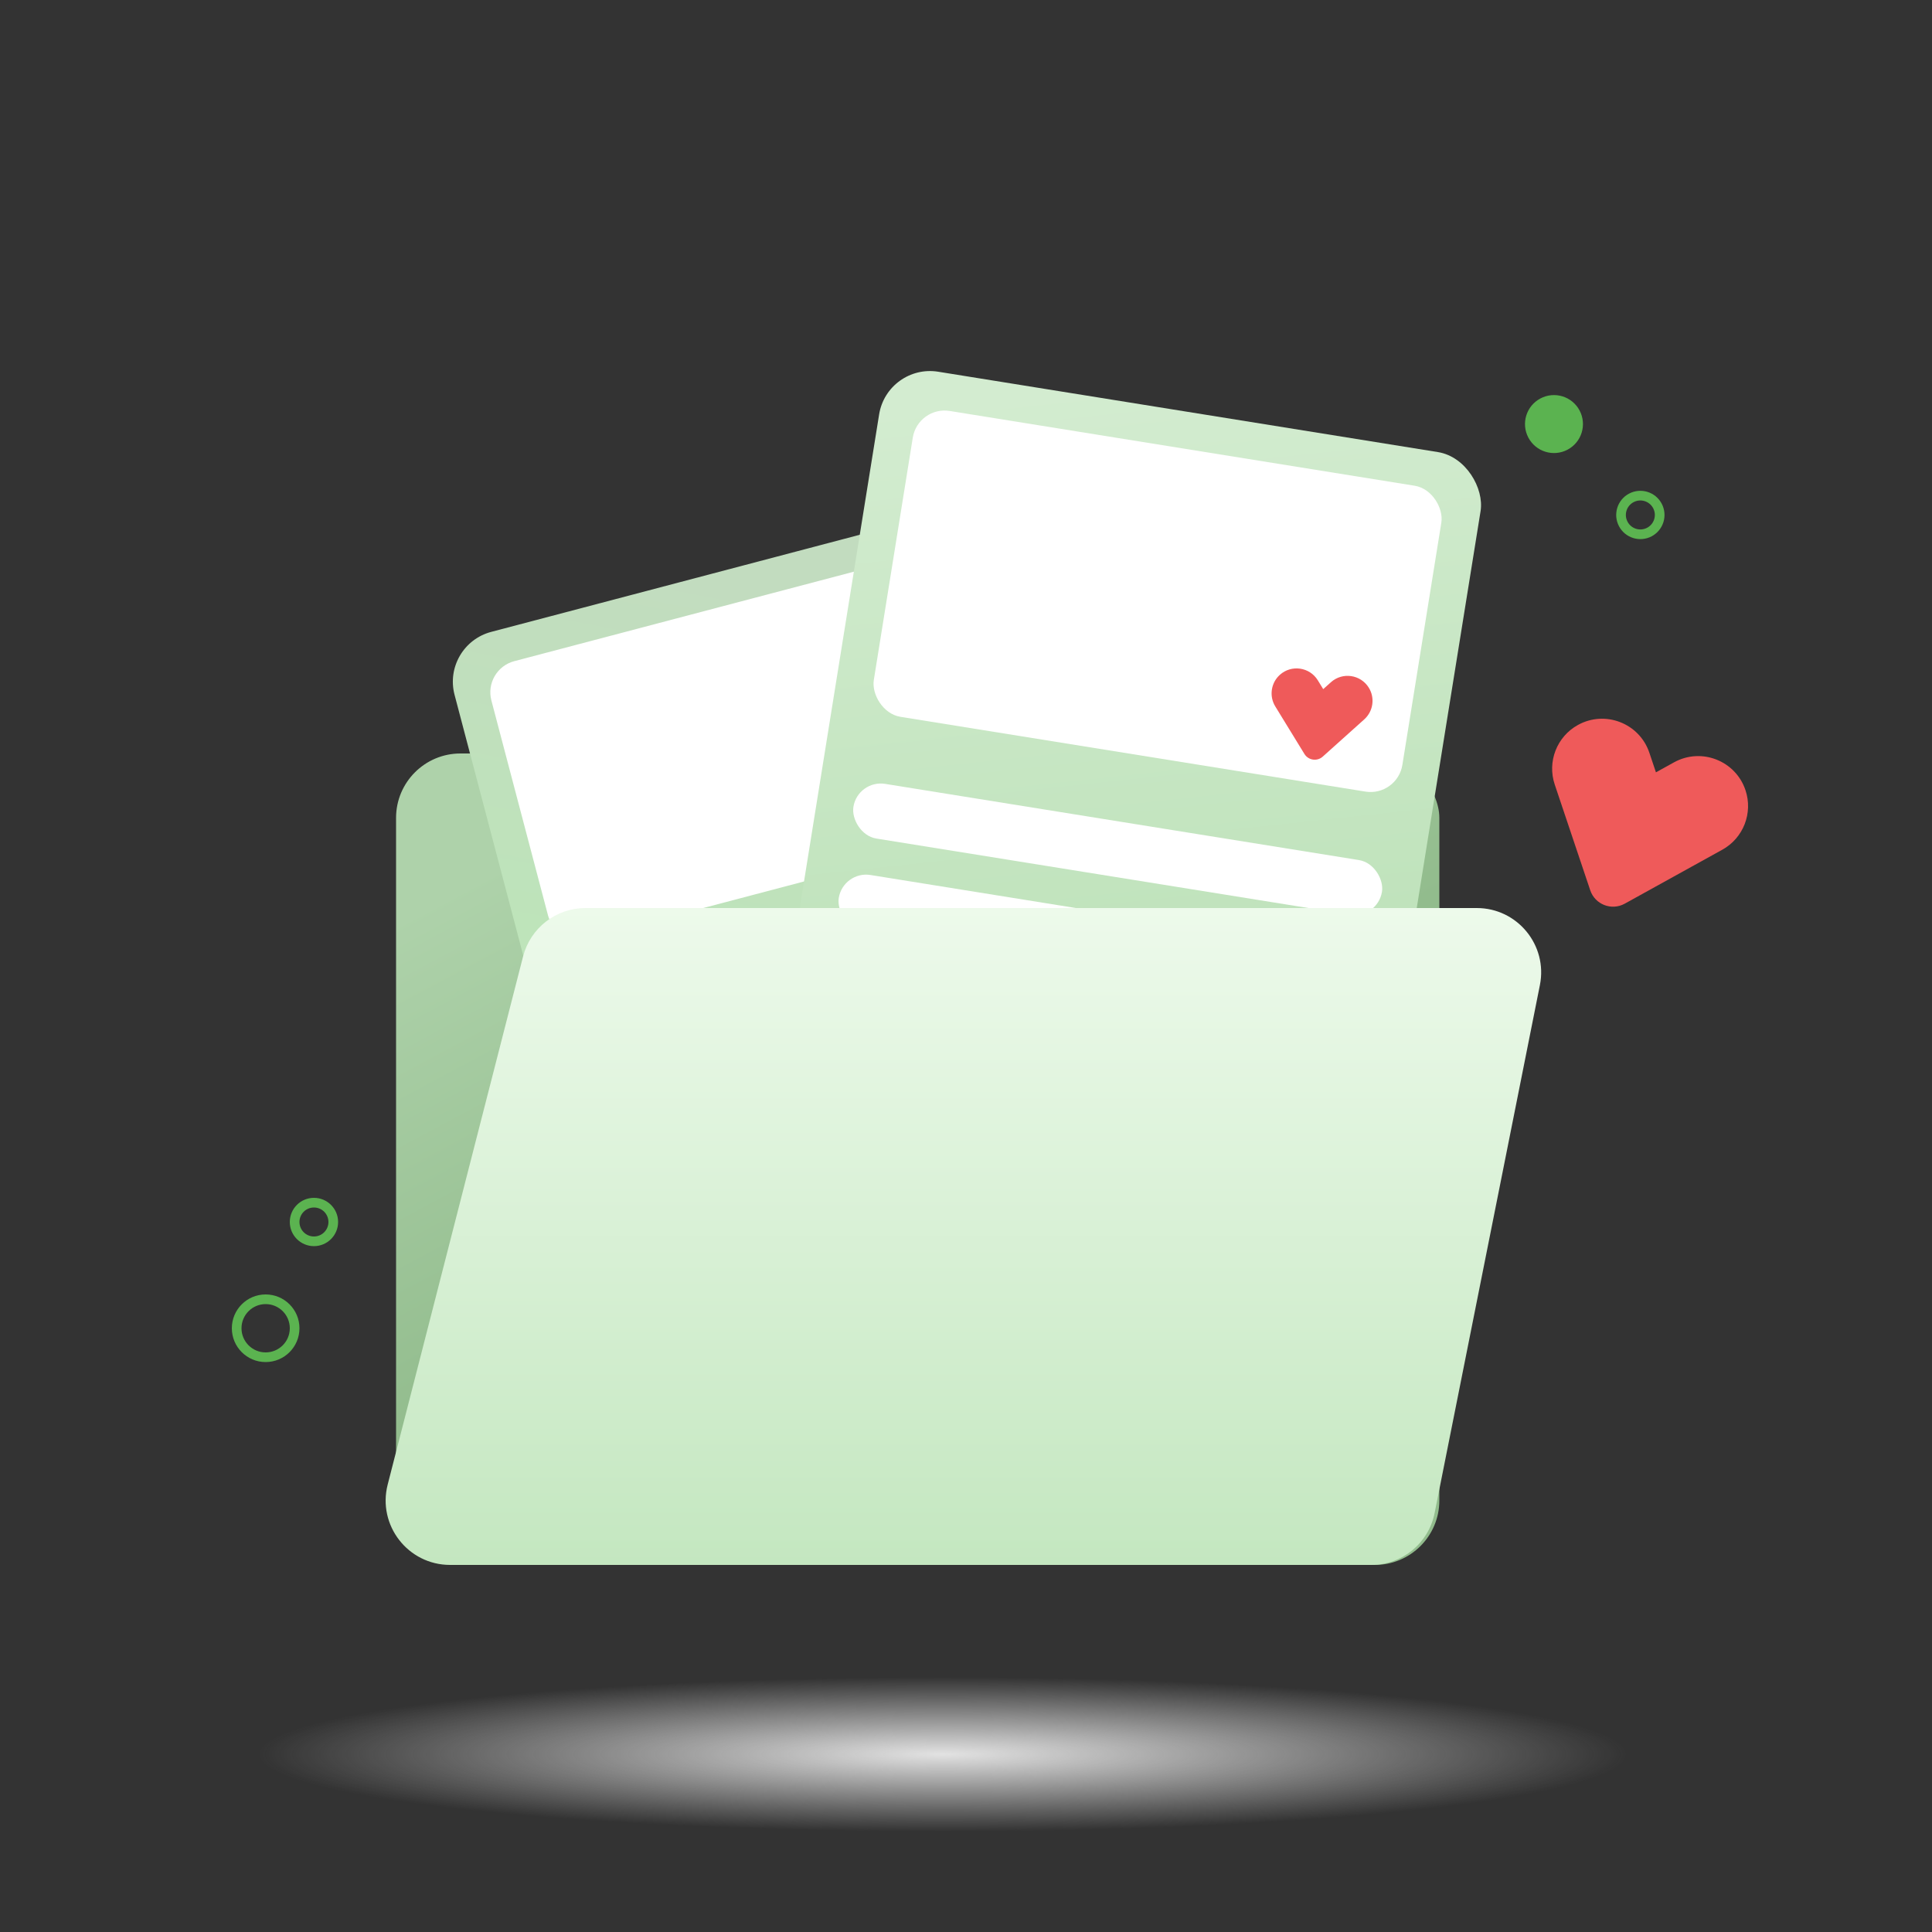 <svg width="300" height="300" viewBox="0 0 300 300" fill="none" xmlns="http://www.w3.org/2000/svg">
<rect x="0" y="0" width="300" height="300" fill="#333333" stroke="none"/>
<ellipse cx="150.6" cy="272.4" rx="114.6" ry="12" fill="url(#paint0_radial_3113_280950)"/>
<rect x="61.5" y="117" width="162" height="126" rx="10" fill="url(#paint1_linear_3113_280950)"/>
<rect x="68.545" y="100.154" width="87.588" height="123.42" rx="8" transform="rotate(-14.76 68.545 100.154)" fill="url(#paint2_linear_3113_280950)"/>
<rect x="75.029" y="103.936" width="76.972" height="44.544" rx="5" transform="rotate(-14.76 75.029 103.936)" fill="white"/>
<rect x="88.893" y="156.55" width="76.972" height="7.963" rx="3.981" transform="rotate(-14.76 88.893 156.55)" fill="white"/>
<rect x="92.273" y="169.383" width="76.972" height="7.963" rx="3.981" transform="rotate(-14.76 92.273 169.383)" fill="white"/>
<rect x="96.332" y="184.782" width="22.517" height="7.963" rx="3.981" transform="rotate(-14.76 96.332 184.782)" fill="white"/>
<rect x="137.781" y="56.45" width="94.592" height="133.289" rx="8" transform="rotate(9.136 137.781 56.45)" fill="url(#paint3_linear_3113_280950)"/>
<rect x="142.531" y="63.02" width="83.127" height="48.105" rx="5" transform="rotate(9.136 142.531 63.02)" fill="white"/>
<rect x="133.201" y="121.037" width="83.127" height="8.599" rx="4.3" transform="rotate(9.136 133.201 121.037)" fill="white"/>
<rect x="130.926" y="135.187" width="83.127" height="8.599" rx="4.3" transform="rotate(9.136 130.926 135.187)" fill="white"/>
<rect x="128.195" y="152.168" width="24.317" height="8.599" rx="4.3" transform="rotate(9.136 128.195 152.168)" fill="white"/>
<path d="M81.223 148.517L60.2 230.517C58.579 236.842 63.357 243 69.887 243H212.959C217.728 243 221.833 239.632 222.765 234.955L239.116 152.955C240.35 146.769 235.617 141 229.309 141H90.909C86.343 141 82.357 144.093 81.223 148.517Z" fill="url(#paint4_linear_3113_280950)"/>
<path fill-rule="evenodd" clip-rule="evenodd" d="M204.632 105.642C203.367 103.578 200.542 103.166 198.74 104.782C197.348 106.032 197.047 108.097 198.024 109.692L202.549 117.073C203.16 118.069 204.524 118.268 205.394 117.488L211.838 111.707C213.23 110.457 213.531 108.392 212.554 106.797C211.289 104.733 208.463 104.321 206.662 105.938L205.469 107.007L204.632 105.642Z" fill="#EF5A5A"/>
<path fill-rule="evenodd" clip-rule="evenodd" d="M256.114 116.891C254.574 112.302 249.251 110.233 245.015 112.575C241.741 114.386 240.228 118.278 241.419 121.825L246.93 138.238C247.674 140.454 250.244 141.453 252.289 140.322L267.44 131.942C270.714 130.131 272.227 126.24 271.036 122.693C269.496 118.104 264.173 116.035 259.937 118.377L257.134 119.928L256.114 116.891Z" fill="#EF5A5A"/>
<ellipse cx="241.301" cy="65.849" rx="4.5" ry="4.5" transform="rotate(-117.902 241.301 65.849)" fill="#5BB350"/>
<path fill-rule="evenodd" clip-rule="evenodd" d="M256.702 78.91C256.12 77.812 254.759 77.393 253.661 77.974C252.562 78.556 252.144 79.918 252.725 81.016C253.307 82.114 254.668 82.533 255.766 81.951C256.865 81.37 257.283 80.008 256.702 78.91ZM258.028 78.208C257.058 76.378 254.789 75.68 252.959 76.649C251.128 77.618 250.43 79.887 251.399 81.718C252.369 83.548 254.638 84.246 256.468 83.277C258.299 82.308 258.997 80.038 258.028 78.208Z" fill="#5BB350"/>
<path fill-rule="evenodd" clip-rule="evenodd" d="M48.75 192C49.993 192 51 190.993 51 189.75C51 188.507 49.993 187.5 48.75 187.5C47.507 187.5 46.5 188.507 46.5 189.75C46.5 190.993 47.507 192 48.75 192ZM48.75 193.5C50.821 193.5 52.5 191.821 52.5 189.75C52.5 187.679 50.821 186 48.75 186C46.679 186 45 187.679 45 189.75C45 191.821 46.679 193.5 48.75 193.5Z" fill="#5BB350"/>
<path fill-rule="evenodd" clip-rule="evenodd" d="M41.25 210C43.321 210 45 208.321 45 206.25C45 204.179 43.321 202.5 41.25 202.5C39.179 202.5 37.5 204.179 37.5 206.25C37.5 208.321 39.179 210 41.25 210ZM41.25 211.5C44.15 211.5 46.5 209.149 46.5 206.25C46.5 203.351 44.15 201 41.25 201C38.35 201 36 203.351 36 206.25C36 209.149 38.35 211.5 41.25 211.5Z" fill="#5BB350"/>
<defs>
<radialGradient id="paint0_radial_3113_280950" cx="0" cy="0" r="1" gradientUnits="userSpaceOnUse" gradientTransform="translate(146.375 272.4) rotate(90) scale(12 106.788)">
<stop stop-color="#E2E2E2"/>
<stop offset="1" stop-color="#E2E2E2" stop-opacity="0"/>
</radialGradient>
<linearGradient id="paint1_linear_3113_280950" x1="84.757" y1="130.557" x2="118.942" y2="194.515" gradientUnits="userSpaceOnUse">
<stop stop-color="#AED2AA"/>
<stop offset="1" stop-color="#92BC8D"/>
</linearGradient>
<linearGradient id="paint2_linear_3113_280950" x1="112.339" y1="100.154" x2="75.921" y2="175.96" gradientUnits="userSpaceOnUse">
<stop stop-color="#C2DCBF"/>
<stop offset="1" stop-color="#BCE7B8"/>
</linearGradient>
<linearGradient id="paint3_linear_3113_280950" x1="175.152" y1="151.262" x2="150.244" y2="60.089" gradientUnits="userSpaceOnUse">
<stop stop-color="#BEE2BA"/>
<stop offset="1" stop-color="#D3ECD0"/>
</linearGradient>
<linearGradient id="paint4_linear_3113_280950" x1="149.25" y1="141" x2="149.25" y2="243" gradientUnits="userSpaceOnUse">
<stop stop-color="#EDFAEB"/>
<stop offset="1" stop-color="#C4E7C0"/>
</linearGradient>
</defs>
</svg>
